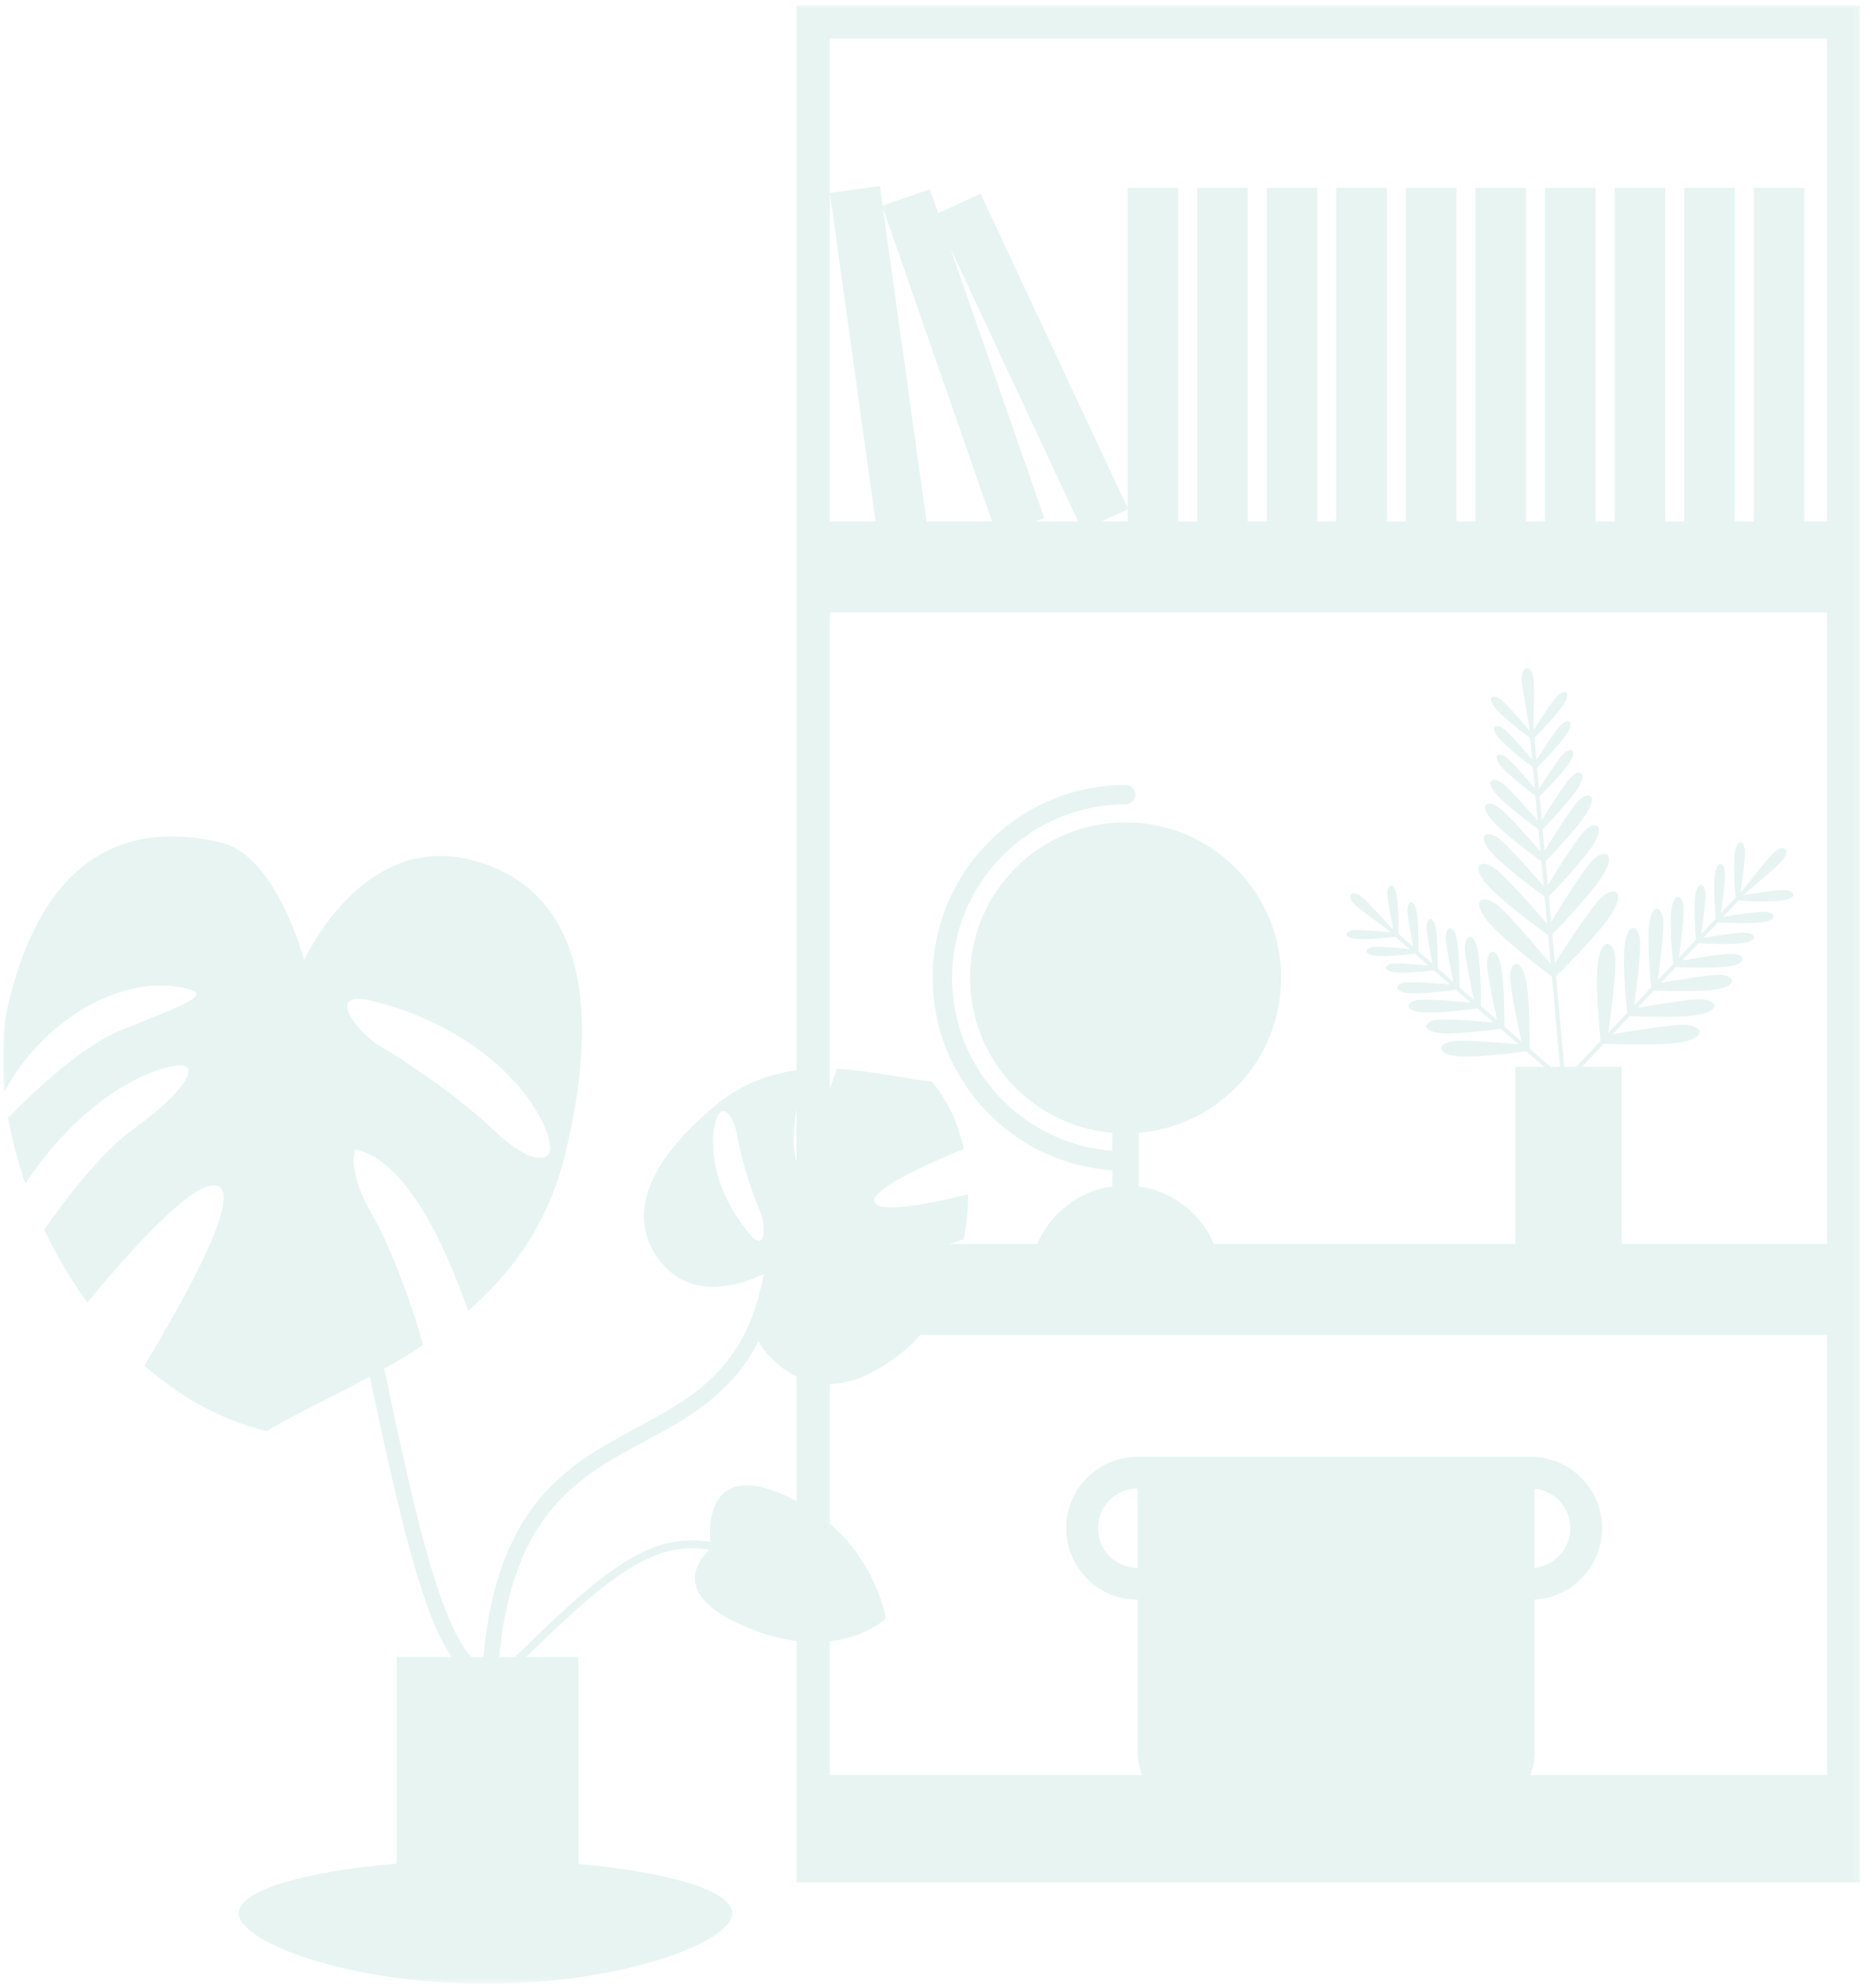 <?xml version="1.0" encoding="UTF-8"?>
<svg width="303px" height="323px" viewBox="0 0 303 323" version="1.1" xmlns="http://www.w3.org/2000/svg" xmlns:xlink="http://www.w3.org/1999/xlink">
    <title>bg-plants-and-shelf</title>
    <defs>
        <polygon id="path-1" points="0 0 301.801 0 301.801 321.45 0 321.45"></polygon>
    </defs>
    <g id="Page-1" stroke="none" stroke-width="1" fill="none" fill-rule="evenodd" opacity="0.1">
        <g id="LDS-6934-Individual-adviser-page-(desktop-w1680)" transform="translate(-184, -146)">
            <g id="bg-plants-and-shelf" transform="translate(184.434, 146.858)">
                <mask id="mask-2" fill="white">
                    <use xlink:href="#path-1"></use>
                </mask>
                <g id="Clip-2"></g>
                <path d="M128.051,242.545 C114.905,236.187 114.708,246.24 114.987,249.653 C105.27,248.094 97.926,253.875 83.216,268.395 L80.65,268.395 C82.879,244.835 93.751,238.99 104.304,233.318 C111.282,229.567 118.406,225.735 122.817,216.976 C123.02,217.521 123.292,218.022 123.655,218.455 C125.055,220.126 126.823,221.742 128.984,222.795 L128.984,243.023 C128.677,242.861 128.371,242.7 128.051,242.545 L128.051,242.545 Z M121.516,199.854 C115.515,192.819 114.471,184.819 116.055,180.706 C116.919,178.464 118.741,179.96 119.44,184.167 C120.123,188.272 122.215,194.035 123.071,196.005 C123.928,197.975 124.118,202.693 121.516,199.854 L121.516,199.854 Z M128.984,179.329 L128.984,187.888 C128.24,185.557 128.426,182.421 128.984,179.329 L128.984,179.329 Z M153.918,39.343 L174.737,83.874 L167.689,83.874 L169.235,83.335 L153.918,39.343 Z M182.772,83.874 L178.528,83.874 L182.772,81.89 L182.772,83.874 Z M143,32.904 L160.745,83.874 L150.095,83.874 L143,32.904 Z M263.04,201.254 L263.04,172.482 L256.582,172.482 L260.135,168.706 C262.192,168.798 270.368,169.103 273.438,168.328 C276.962,167.438 275.9,165.707 273.255,165.625 C271.05,165.557 263.881,166.786 261.555,167.197 L264.356,164.22 C266.122,164.299 273.392,164.575 276.112,163.888 C279.218,163.103 278.282,161.577 275.951,161.505 C273.996,161.445 267.612,162.542 265.601,162.898 L268.274,160.057 C269.961,160.132 276.628,160.38 279.133,159.748 C282.011,159.021 281.144,157.607 278.984,157.54 C277.185,157.485 271.341,158.486 269.435,158.823 L271.827,156.28 C273.352,156.348 279.006,156.552 281.145,156.012 C283.627,155.385 282.879,154.166 281.016,154.108 C279.483,154.061 274.541,154.904 272.84,155.204 L275.491,152.387 C276.779,152.462 281.434,152.696 283.207,152.276 C285.274,151.786 284.668,150.766 283.124,150.695 C281.85,150.637 277.726,151.279 276.319,151.506 L278.687,148.99 C279.988,149.066 284.626,149.298 286.394,148.879 C288.461,148.389 287.856,147.369 286.311,147.298 C285.04,147.24 280.935,147.879 279.517,148.108 L282.007,145.462 C283.423,145.542 287.894,145.755 289.622,145.345 C291.689,144.855 291.083,143.834 289.539,143.764 C288.301,143.707 284.373,144.312 282.86,144.555 L283.274,144.116 C284.769,142.887 287.674,140.467 288.851,139.264 C290.911,137.158 289.265,135.832 287.216,138.207 C285.826,139.817 283.984,142.145 282.914,143.513 L282.343,144.12 C282.559,142.648 283.128,138.625 283.054,137.372 C282.964,135.829 281.935,135.237 281.473,137.309 C281.087,139.041 281.412,143.545 281.529,144.984 L279.133,147.531 C279.362,145.971 279.899,142.126 279.827,140.906 C279.736,139.363 278.707,138.771 278.245,140.844 C277.867,142.537 278.171,146.889 278.294,148.423 L275.948,150.916 C276.177,149.348 276.711,145.52 276.64,144.303 C276.549,142.76 275.521,142.168 275.058,144.24 C274.681,145.931 274.982,150.268 275.106,151.81 L272.339,154.751 C272.565,153.055 273.202,148.054 273.089,146.519 C272.952,144.661 271.703,143.965 271.182,146.471 C270.744,148.58 271.226,154.071 271.39,155.76 L268.906,158.4 C269.154,156.549 269.925,150.554 269.792,148.74 C269.633,146.585 268.184,145.778 267.58,148.684 C267.063,151.169 267.648,157.701 267.829,159.544 L265.068,162.478 C265.328,160.538 266.175,153.981 266.03,152.007 C265.859,149.681 264.294,148.81 263.642,151.947 C263.082,154.646 263.724,161.765 263.915,163.704 L260.882,166.927 C261.14,165.015 262.17,157.161 261.999,154.849 C261.805,152.21 260.031,151.222 259.291,154.781 C258.639,157.918 259.421,166.324 259.616,168.273 L255.655,172.482 L253.71,172.482 L252.372,157.785 C253.854,156.316 260.128,150.018 261.76,147.015 C263.614,143.601 261.485,143.181 259.504,145.199 C257.818,146.917 253.443,153.683 252.178,155.66 L251.751,150.977 C253.189,149.493 258.875,143.539 260.339,140.71 C262.019,137.464 260.008,137.109 258.183,139.045 C256.66,140.66 252.802,146.881 251.563,148.903 L251.19,144.809 C252.423,143.536 257.482,138.244 258.78,135.737 C260.261,132.876 258.488,132.563 256.879,134.269 C255.529,135.701 252.095,141.243 251.024,142.991 L250.668,139.084 C251.847,137.866 256.483,133.01 257.678,130.702 C259.05,128.051 257.408,127.761 255.917,129.343 C254.675,130.66 251.529,135.732 250.513,137.388 L250.195,133.891 C251.259,132.791 255.187,128.668 256.207,126.697 C257.391,124.411 255.974,124.161 254.689,125.524 C253.63,126.647 250.967,130.934 250.06,132.412 L249.707,128.537 C250.614,127.626 253.903,124.271 254.771,122.653 C255.78,120.771 254.608,120.546 253.525,121.662 C252.631,122.583 250.362,126.12 249.597,127.327 L249.282,123.867 C250.196,122.948 253.473,119.604 254.339,117.989 C255.348,116.107 254.176,115.883 253.093,116.998 C252.202,117.916 249.943,121.437 249.171,122.654 L248.84,119.014 C249.835,118.012 252.984,114.782 253.831,113.203 C254.84,111.321 253.668,111.096 252.585,112.212 C251.717,113.107 249.551,116.47 248.726,117.769 L248.672,117.178 C248.744,115.237 248.861,111.422 248.74,109.728 C248.528,106.774 246.433,107.129 246.854,110.255 C247.14,112.381 247.667,115.337 247.983,117.053 L248.057,117.868 C247.095,116.725 244.443,113.611 243.45,112.831 C242.228,111.87 241.097,112.249 242.349,113.979 C243.395,115.425 247.006,118.186 248.165,119.055 L248.485,122.558 C247.464,121.348 244.925,118.377 243.958,117.616 C242.736,116.656 241.605,117.035 242.856,118.765 C243.88,120.18 247.361,122.855 248.596,123.783 L248.908,127.213 C247.883,125.997 245.354,123.039 244.39,122.281 C243.168,121.32 242.037,121.699 243.288,123.429 C244.31,124.841 247.779,127.508 249.021,128.442 L249.389,132.487 C248.265,131.188 244.922,127.37 243.691,126.431 C242.201,125.294 240.844,125.771 242.383,127.834 C243.679,129.571 248.137,132.872 249.515,133.873 L249.846,137.503 C248.62,136.086 244.619,131.503 243.163,130.393 C241.435,129.076 239.862,129.629 241.647,132.021 C243.174,134.068 248.485,137.986 249.989,139.076 L250.357,143.112 C249.073,141.626 244.697,136.611 243.114,135.404 C241.249,133.981 239.551,134.578 241.477,137.16 C243.135,139.383 248.927,143.649 250.51,144.796 L250.914,149.229 C249.651,147.765 244.421,141.747 242.566,140.332 C240.45,138.719 238.524,139.396 240.709,142.326 C242.636,144.909 249.49,149.929 251.083,151.078 L251.514,155.808 C250.124,154.131 244.8,147.759 242.881,146.234 C240.667,144.474 238.606,145.153 240.865,148.313 C242.856,151.096 250.021,156.569 251.698,157.832 L253.033,172.482 L251.482,172.482 L248.102,169.526 C248.112,167.844 248.108,160.415 247.302,157.682 C246.391,154.593 244.895,155.594 244.915,157.938 C244.932,159.921 246.31,166.381 246.735,168.331 L243.982,165.924 C243.991,164.47 243.99,157.886 243.277,155.47 C242.474,152.746 241.155,153.629 241.173,155.695 C241.188,157.449 242.411,163.178 242.781,164.874 L240.159,162.58 C240.166,161.143 240.158,155.152 239.505,152.939 C238.761,150.416 237.54,151.233 237.556,153.148 C237.569,154.755 238.677,159.96 239.034,161.597 L236.691,159.548 C236.697,158.222 236.682,153.171 236.127,151.288 C235.485,149.112 234.432,149.817 234.446,151.469 C234.458,152.833 235.384,157.206 235.705,158.687 L233.114,156.421 C233.136,155.277 233.181,151.147 232.746,149.593 C232.24,147.78 231.358,148.352 231.349,149.722 C231.343,150.85 232.053,154.469 232.305,155.713 L229.995,153.693 C230.017,152.516 230.058,148.433 229.627,146.889 C229.121,145.076 228.239,145.648 228.23,147.019 C228.223,148.137 228.923,151.708 229.18,152.98 L226.755,150.86 C226.777,149.568 226.804,145.658 226.385,144.154 C225.879,142.342 224.996,142.914 224.988,144.284 C224.981,145.369 225.639,148.76 225.913,150.124 L225.355,149.636 C224.175,148.314 222.083,146.005 221.026,145.05 C219.09,143.299 217.974,144.804 220.149,146.535 C221.476,147.592 223.331,148.954 224.599,149.872 L225.472,150.634 C224.1,150.489 220.639,150.142 219.555,150.249 C218.191,150.384 217.703,151.315 219.554,151.652 C221.074,151.929 224.942,151.503 226.28,151.341 L228.583,153.355 C227.134,153.202 223.848,152.88 222.797,152.984 C221.433,153.118 220.945,154.049 222.796,154.386 C224.28,154.656 227.999,154.258 229.421,154.088 L231.671,156.055 C230.206,155.901 226.96,155.584 225.916,155.687 C224.553,155.821 224.064,156.753 225.916,157.09 C227.391,157.358 231.076,156.965 232.516,156.794 L235.172,159.117 C233.539,158.967 229.316,158.605 228.003,158.754 C226.362,158.94 225.79,160.071 228.027,160.444 C229.863,160.751 234.516,160.17 236.127,159.952 L238.5,162.027 C236.685,161.859 231.635,161.42 230.085,161.596 C228.181,161.812 227.518,163.124 230.112,163.557 C232.273,163.917 237.795,163.219 239.584,162.975 L242.221,165.28 C240.289,165.101 234.792,164.623 233.109,164.813 C231.055,165.046 230.339,166.461 233.14,166.929 C235.48,167.32 241.477,166.558 243.385,166.298 L246.279,168.829 C244.263,168.64 237.729,168.06 235.767,168.282 C233.437,168.547 232.624,170.153 235.801,170.683 C238.515,171.136 245.561,170.224 247.56,169.948 L250.457,172.482 L245.759,172.482 L245.759,201.254 L196.785,201.254 C194.685,196.303 190.096,192.666 184.588,191.904 L184.588,183.195 C197.535,182.102 207.704,171.255 207.704,158.025 C207.704,144.07 196.392,132.758 182.437,132.758 C168.482,132.758 157.169,144.07 157.169,158.025 C157.169,171.255 167.338,182.102 180.285,183.195 L180.285,186.128 C165.742,185.024 154.244,172.846 154.244,158.025 C154.244,142.48 166.891,129.833 182.437,129.833 C183.307,129.833 184.012,129.127 184.012,128.258 C184.012,127.387 183.307,126.683 182.437,126.683 C165.154,126.683 151.094,140.743 151.094,158.025 C151.094,174.584 164.003,188.176 180.285,189.286 L180.285,191.904 C174.777,192.666 170.188,196.303 168.089,201.254 L153.779,201.254 C154.599,201.007 155.391,200.753 156.127,200.505 C156.599,198.108 156.861,195.637 156.879,193.169 C150.589,194.737 143.045,196.215 141.757,194.678 C140.138,192.747 150.214,188.236 156.144,185.801 C155.275,181.795 153.603,178.023 150.952,174.859 C146.778,174.491 141.36,173.101 135.53,172.81 C135.127,173.863 134.741,174.976 134.384,176.093 L134.384,98.629 L296.401,98.629 L296.401,201.254 L263.04,201.254 Z M248.157,287.539 C248.627,286.438 248.889,285.228 248.889,283.955 L248.889,259.036 C255,258.698 259.852,253.637 259.852,247.441 C259.852,241.245 255,236.184 248.889,235.847 L248.889,235.828 L184.409,235.828 L184.409,235.828 C177.995,235.828 172.795,241.027 172.795,247.441 C172.795,253.855 177.995,259.055 184.409,259.055 L184.409,259.055 L184.409,283.955 C184.409,285.228 184.671,286.438 185.14,287.539 L134.384,287.539 L134.384,265.815 C140.356,265.127 143.465,262.118 143.465,262.118 C143.465,262.118 142.2,253.435 134.384,246.688 L134.384,223.993 C137.848,223.927 141.967,222.381 146.808,218.323 C147.61,217.651 148.379,216.872 149.113,216.009 L296.401,216.009 L296.401,287.539 L248.157,287.539 Z M248.889,241.016 C252.15,241.342 254.696,244.094 254.696,247.441 C254.696,250.788 252.15,253.54 248.889,253.866 L248.889,241.016 Z M184.409,253.899 L184.409,253.899 C180.842,253.899 177.952,251.008 177.952,247.441 C177.952,243.874 180.842,240.984 184.409,240.984 L184.409,240.984 L184.409,253.899 Z M296.401,5.4 L296.401,83.874 L292.71,83.874 L292.71,29.662 L284.516,29.662 L284.516,83.874 L281.405,83.874 L281.405,29.662 L273.211,29.662 L273.211,83.874 L270.1,83.874 L270.1,29.662 L261.906,29.662 L261.906,83.874 L258.795,83.874 L258.795,29.662 L250.601,29.662 L250.601,83.874 L247.49,83.874 L247.49,29.662 L239.296,29.662 L239.296,83.874 L236.185,83.874 L236.185,29.662 L227.991,29.662 L227.991,83.874 L224.88,83.874 L224.88,29.662 L216.686,29.662 L216.686,83.874 L213.575,83.874 L213.575,29.662 L205.381,29.662 L205.381,83.874 L202.27,83.874 L202.27,29.662 L194.076,29.662 L194.076,83.874 L190.966,83.874 L190.966,29.662 L182.772,29.662 L182.772,81.712 L158.871,30.59 L151.991,33.806 L150.626,29.888 L142.952,32.56 L142.507,29.367 L134.392,30.496 L141.822,83.874 L134.384,83.874 L134.384,5.4 L296.401,5.4 Z M59.386,161.602 C76.173,165.51 86.594,176.353 88.77,184.273 C89.957,188.592 85.568,188.365 79.863,182.83 C74.295,177.429 64.779,171.102 61.314,169.096 C57.85,167.09 52.343,160.225 59.386,161.602 L59.386,161.602 Z M128.984,-4.50000001e-05 L128.984,173.042 C124.488,173.64 119.933,175.282 115.665,178.859 C103.24,189.272 101.75,198.018 107.145,204.456 C112.819,211.226 122.041,206.934 123.687,206.089 C123.588,206.627 123.482,207.153 123.368,207.666 C123.164,208.35 122.938,209.196 122.748,210.123 C119.231,222.394 111.334,226.643 103.095,231.07 C96.94,234.379 90.576,237.8 85.737,244.587 C81.541,250.47 79.023,258.317 78.097,268.395 L76.187,268.395 C70.771,262.839 66.327,241.955 62.34,223.214 C62.22,222.651 62.1,222.088 61.98,221.525 C64.091,220.333 66.214,219.06 68.306,217.672 C66.122,209.796 62.571,200.849 60.057,196.542 C55.753,189.17 57.278,185.887 57.278,185.887 C65.775,187.624 72.196,202.235 75.623,212.14 C82.702,205.984 88.665,197.917 91.401,186.61 C98.509,157.242 91.06,142.476 75.843,138.793 C58.223,134.529 48.995,155.144 48.995,155.144 C48.995,155.144 44.464,138.222 35.588,136.074 C23.78,133.216 7.601,134.671 1.012,161.902 C-0.044,166.261 -0.257,171.253 0.295,176.522 C6.533,164.817 19.044,157.775 28.726,159.5 C34.633,160.553 30.807,161.887 19.198,166.532 C13.301,168.893 5.956,175.599 0.891,180.738 C1.514,184.26 2.456,187.859 3.699,191.441 C10.841,180.608 20.019,174.081 27.217,172.443 C33.068,171.112 29.839,176.434 21.181,182.632 C16.222,186.182 10.666,193.353 6.76,198.937 C8.706,203.056 11.047,207.053 13.753,210.772 C21.45,201.459 31.127,190.89 34.762,191.77 C39.326,192.875 29.208,210.793 23.01,221.008 C28.749,226.054 35.431,229.861 42.909,231.671 C47.47,228.888 53.433,226.177 59.647,222.816 C59.712,223.126 59.778,223.436 59.844,223.745 C64.525,245.745 68.182,261.458 72.974,268.395 L64.052,268.395 L64.052,301.94 C49.016,303.181 38.344,306.311 38.344,309.976 C38.344,314.73 56.295,321.45 78.439,321.45 C100.584,321.45 118.535,314.73 118.535,309.976 C118.535,306.367 108.184,303.277 93.508,301.998 L93.508,268.395 L85.033,268.395 C93.049,260.519 98.825,255.364 104.06,252.74 C107.681,250.924 111.021,250.314 114.861,250.934 C113.481,252.158 107.409,258.493 122.236,264.059 C124.693,264.981 126.941,265.51 128.984,265.765 L128.984,304.995 L301.801,304.995 L301.801,-4.50000001e-05 L128.984,-4.50000001e-05 Z" id="Fill-1" fill="#079276" fill-rule="evenodd" mask="url(#mask-2)"></path>
            </g>
        </g>
    </g>
</svg>